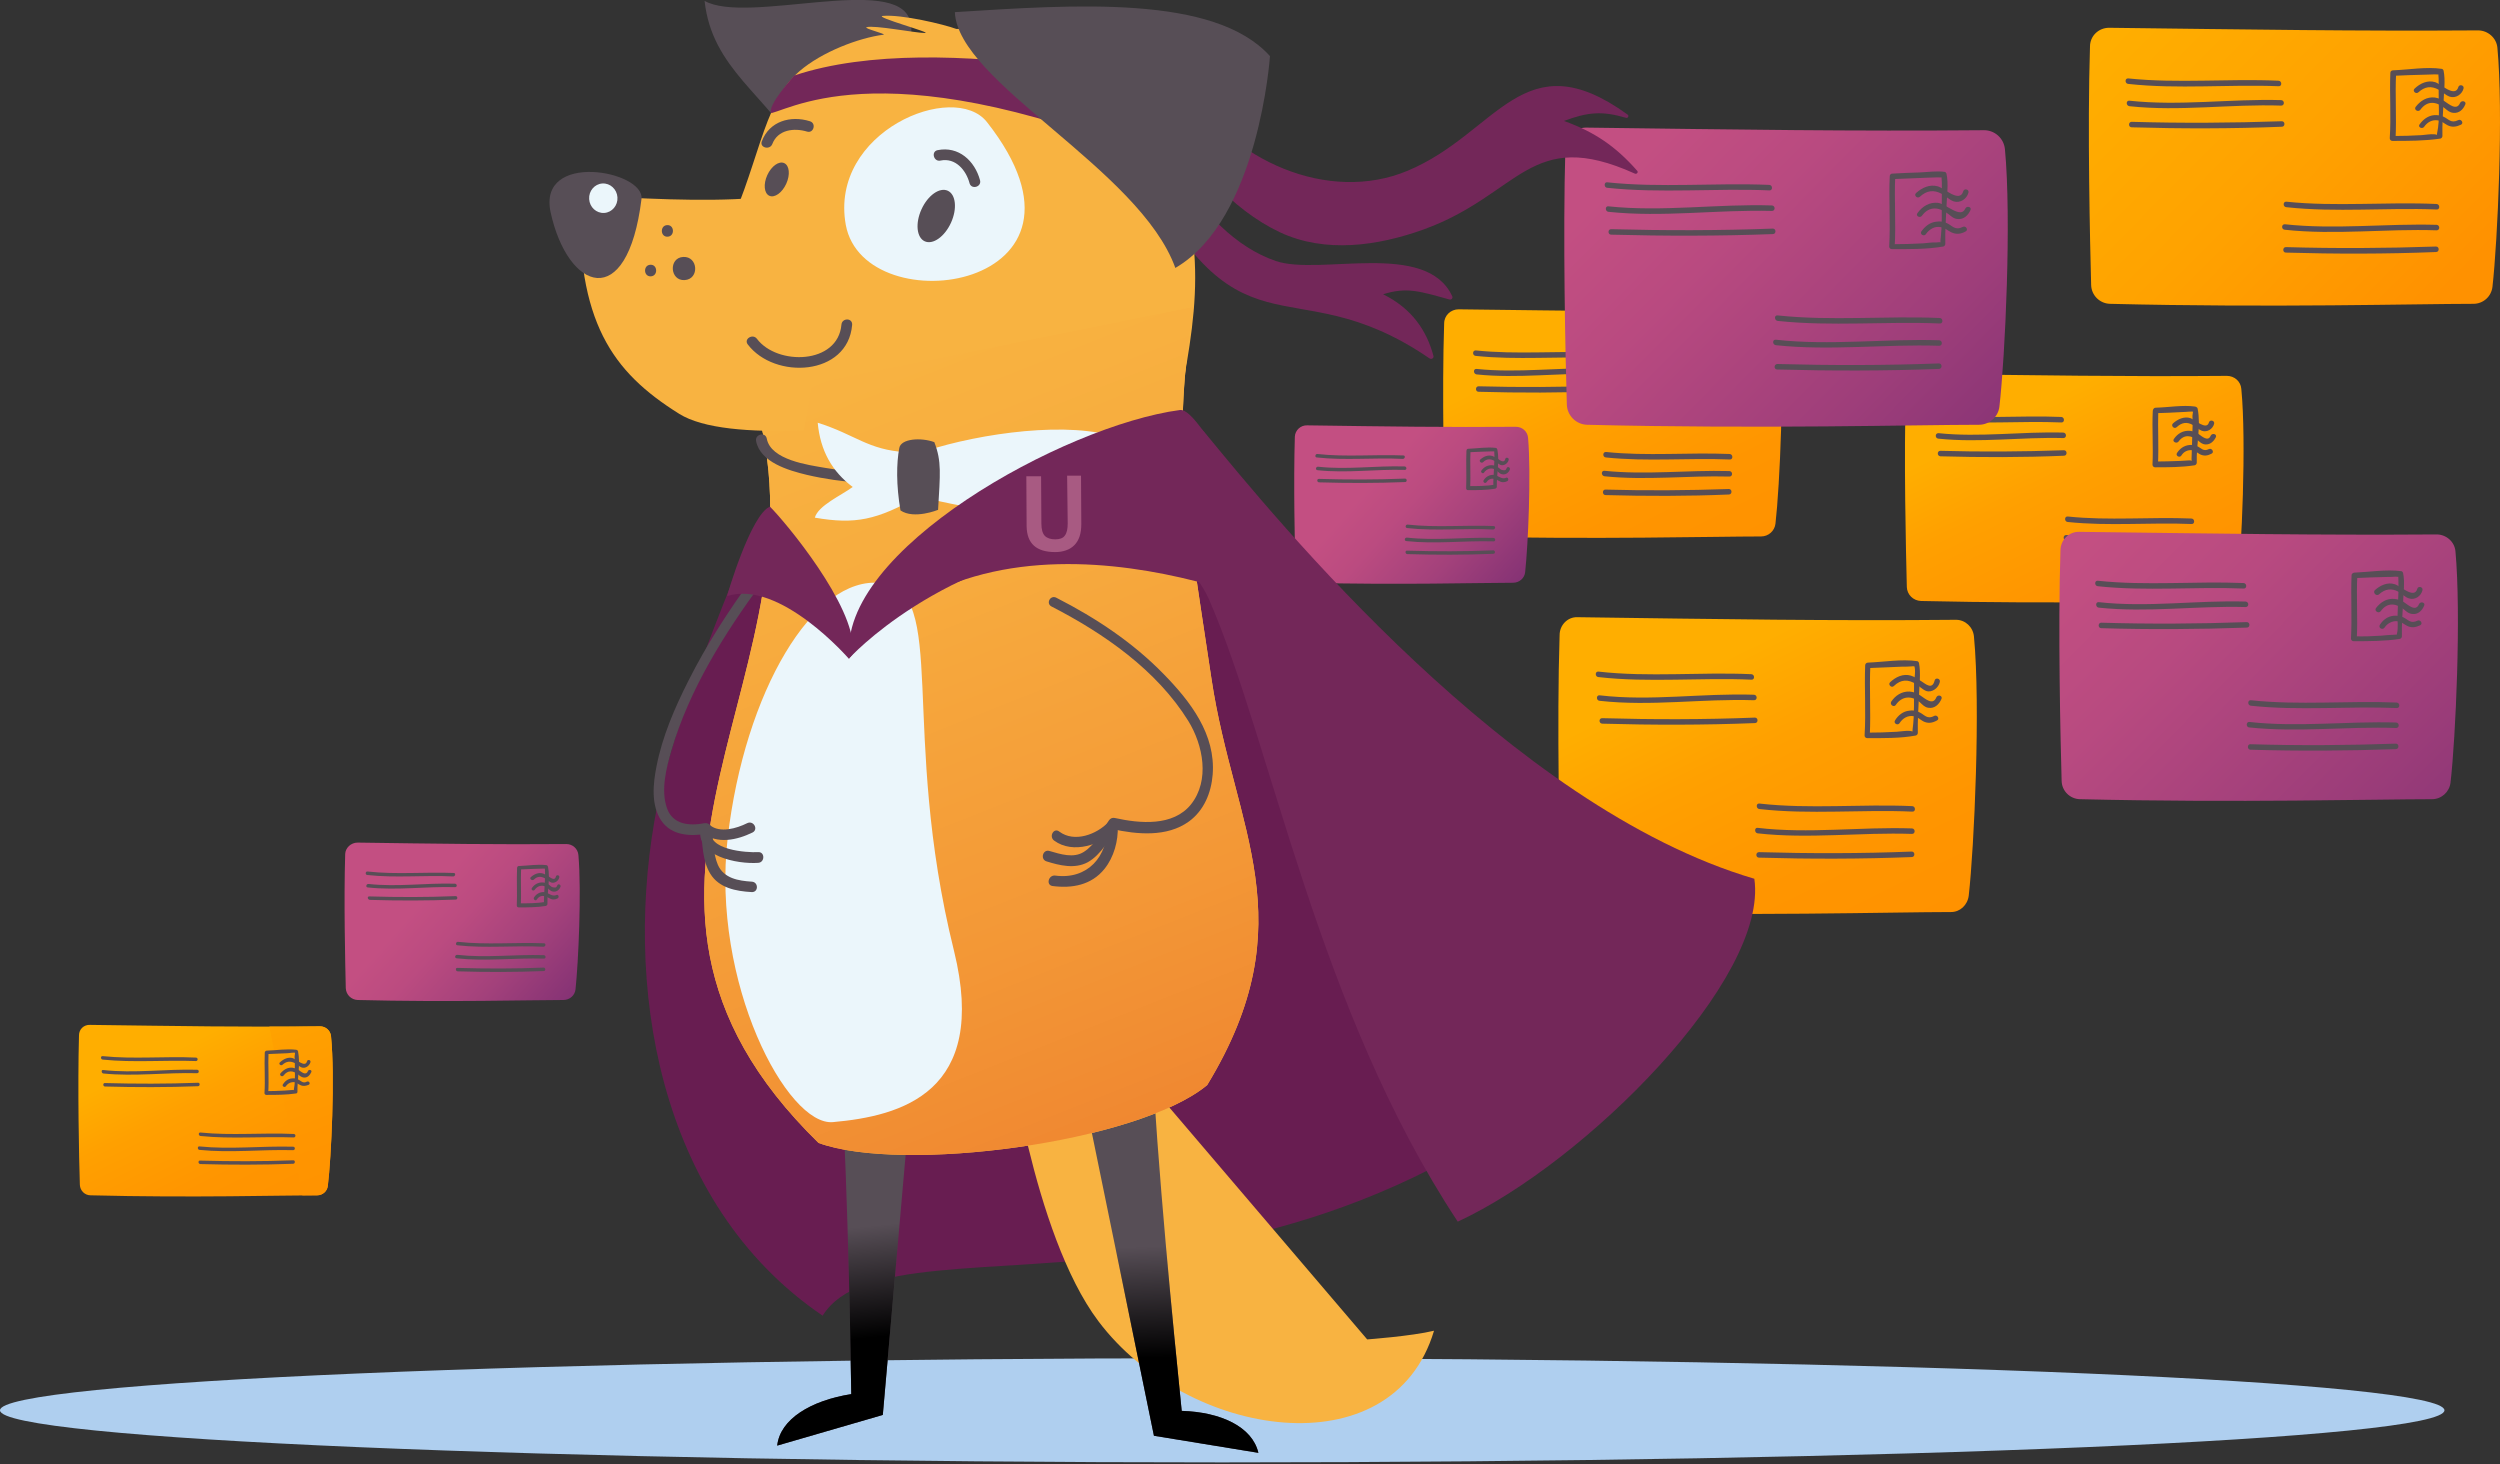 <?xml version="1.0" encoding="UTF-8"?> <svg xmlns="http://www.w3.org/2000/svg" width="864" height="506" viewBox="0 0 864 506" fill="none"><rect x="0" y="0" width="864" height="506" fill="#333333" stroke="none"/> <g clip-path="url(#clip0)"> <path d="M393.6 21.9C396.2 42.4 413 80.6 440.9 90.2C456.1 95.4 492.9 82.9 501.9 102.4C502.2 103 501.6 103.7 500.9 103.5C490.8 100.7 486.2 99.1 478 101.7C488.1 106.7 493.1 114.4 495.4 123C495.6 123.7 494.8 124.3 494.1 123.9C444.7 90.1 428 129.8 390.6 51.1" fill="#732759"></path> <path d="M422.4 505.4C655.685 505.4 844.8 497.341 844.8 487.4C844.8 477.459 655.685 469.4 422.4 469.4C189.115 469.4 0 477.459 0 487.4C0 497.341 189.115 505.4 422.4 505.4Z" fill="#AFCFEF"></path> <path d="M31.1 354.2C61.8 354.6 84.4 355 110.6 354.7C112.5 354.7 114.2 356.1 114.4 358.1C115.8 372 114.5 400.1 113.3 409.8C113.1 411.7 111.5 413.1 109.6 413.1C97.6 413.1 66.5 414 31.3 413.1C29.3 413.1 27.7 411.5 27.6 409.5C27.3 400.4 26.8 375.6 27.3 357.8C27.3 355.7 29 354.1 31.1 354.2Z" fill="url(#paint0_linear)"></path> <path d="M35.5 366.2C46.2 367.3 56.9 366.3 67.7 366.7C68.5 366.7 68.5 365.5 67.7 365.5C57 365 46.2 366.1 35.5 365C34.7 364.9 34.7 366.1 35.5 366.2Z" fill="#574E56"></path> <path d="M35.7 371C46.5 372.1 57.3 370.6 68.1 370.9C68.9 370.9 68.9 369.7 68.1 369.7C57.2 369.4 46.5 371 35.7 369.8C34.9 369.6 35 370.9 35.7 371Z" fill="#574E56"></path> <path d="M36.3 375.5C47 375.8 57.7 375.8 68.4 375.4C69.2 375.4 69.2 374.1 68.4 374.2C57.7 374.6 47 374.6 36.3 374.3C35.5 374.2 35.5 375.5 36.3 375.5Z" fill="#574E56"></path> <path d="M504.1 106.9C544.9 107.4 575 107.9 610 107.6C612.6 107.6 614.8 109.5 615 112.1C616.8 130.6 615.1 168 613.6 181C613.3 183.5 611.2 185.4 608.6 185.4C592.6 185.4 551.2 186.5 504.3 185.4C501.6 185.3 499.5 183.2 499.4 180.6C499.1 168.5 498.3 135.4 499.1 111.8C499.1 109 501.4 106.9 504.1 106.9Z" fill="url(#paint1_linear)"></path> <path d="M584.4 119.7C584.1 125.9 584.6 132.1 584.3 138.3C584.3 138.8 584.7 139.2 585.2 139.2C589.7 139.2 594.4 139.2 598.9 138.5C599.3 138.4 599.6 138 599.6 137.6C599.4 131.6 601.1 124.9 599.9 118.9C599.8 118.5 599.4 118.3 599 118.2C594.7 117.6 589.8 118.5 585.4 118.6C584.2 118.6 584.2 120.5 585.4 120.5C588.5 120.4 591.6 120.3 594.7 120.1C596 120.1 597.6 119.8 598.8 120C597.8 119.8 598.5 119.5 598.2 120.7C598 121.5 598.2 122.7 598.2 123.6C598.1 127.8 597.9 132 597.8 136.2C597.8 137.5 598.1 136.8 597.1 136.8C596 136.8 594.8 137 593.7 137C590.9 137.1 588.1 137.2 585.3 137.2C585.6 137.5 585.9 137.8 586.2 138.1C586.5 131.9 586.1 125.7 586.3 119.5C586.3 118.5 584.4 118.5 584.4 119.7Z" fill="#574E56"></path> <path d="M592.7 125.4C594.4 123.8 596.2 123.5 598.3 124.7C599.3 125.3 600.3 126.3 601.4 126.7C603.2 127.3 605.1 126.1 605.6 124.3C605.9 123.1 604.1 122.7 603.8 123.8C603 126.7 598.9 122.8 597.4 122.3C595.2 121.6 593 122.7 591.4 124.1C590.5 124.9 591.8 126.2 592.7 125.4Z" fill="#574E56"></path> <path d="M593.3 130.3C595.2 127.7 597.7 128.1 600 129.9C600.8 130.6 601.4 131.2 602.6 131.3C604.3 131.4 605.5 130.2 606.2 128.8C606.7 127.7 604.9 127.2 604.4 128.3C603.5 130.5 601.4 128.5 600.1 127.6C599.3 127.1 598.3 126.7 597.3 126.6C594.9 126.4 593 127.5 591.7 129.4C591 130.3 592.6 131.3 593.3 130.3Z" fill="#574E56"></path> <path d="M594.4 135.2C595.2 133.9 596.6 133.2 598.1 133.4C599.2 133.6 599.9 134.3 600.8 134.8C602.2 135.5 603.5 135.3 604.8 134.6C605.9 134.1 604.9 132.5 603.9 133C601.9 134 601.3 132.6 599.8 132C598.9 131.6 598 131.5 597.1 131.6C595.3 131.8 593.9 132.8 592.9 134.3C592.1 135.2 593.7 136.2 594.4 135.2Z" fill="#574E56"></path> <path d="M510 123C524.3 124.5 538.5 123.1 552.8 123.7C554 123.8 554 121.9 552.8 121.8C538.5 121.2 524.2 122.6 510 121.1C508.8 121.1 508.8 122.9 510 123Z" fill="#574E56"></path> <path d="M510.3 129.4C524.7 130.9 539 128.8 553.5 129.2C554.7 129.2 554.7 127.4 553.5 127.3C539 126.9 524.7 129 510.3 127.5C509.1 127.4 509.1 129.2 510.3 129.4Z" fill="#574E56"></path> <path d="M511 135.4C525.3 135.8 539.5 135.8 553.7 135.2C554.9 135.2 554.9 133.3 553.7 133.3C539.4 133.8 525.2 133.9 511 133.5C509.8 133.5 509.8 135.4 511 135.4Z" fill="#574E56"></path> <path d="M555 158.1C569.3 159.6 583.5 158.2 597.8 158.8C599 158.9 599 157 597.8 156.9C583.5 156.3 569.2 157.7 555 156.2C553.8 156.2 553.8 158 555 158.1Z" fill="#574E56"></path> <path d="M554.5 164.6C568.9 166.1 583.3 164.3 597.7 164.7C598.9 164.7 598.9 162.9 597.7 162.8C583.3 162.4 568.9 164.2 554.5 162.7C553.3 162.6 553.3 164.4 554.5 164.6Z" fill="#574E56"></path> <path d="M554.8 171.1C569.1 171.5 583.3 171.5 597.5 170.9C598.7 170.9 598.7 169 597.5 169C583.2 169.5 569 169.6 554.8 169.2C553.7 169.2 553.7 171 554.8 171.1Z" fill="#574E56"></path> <path d="M663.7 129.2C704.5 129.7 734.6 130.2 769.6 129.9C772.2 129.9 774.4 131.8 774.6 134.4C776.4 152.9 774.7 190.3 773.2 203.3C772.9 205.8 770.8 207.7 768.2 207.7C752.2 207.7 710.8 208.8 663.9 207.7C661.2 207.6 659.1 205.5 659 202.9C658.7 190.8 657.9 157.7 658.7 134.1C658.7 131.3 661 129.1 663.7 129.2Z" fill="url(#paint2_linear)"></path> <path d="M744 142C743.7 148.2 744.2 154.4 743.9 160.6C743.9 161.1 744.3 161.5 744.8 161.5C749.3 161.5 754 161.5 758.5 160.8C758.9 160.7 759.2 160.3 759.2 159.9C759 153.9 760.7 147.2 759.5 141.2C759.4 140.8 759 140.6 758.6 140.5C754.3 139.9 749.4 140.8 745 140.9C743.8 140.9 743.8 142.8 745 142.8C748.1 142.7 751.2 142.6 754.3 142.4C755.6 142.4 757.2 142.1 758.4 142.3C757.4 142.1 758.1 141.8 757.8 143C757.6 143.8 757.8 145 757.8 145.9C757.7 150.1 757.5 154.3 757.4 158.5C757.4 159.8 757.7 159.1 756.7 159.1C755.6 159.1 754.4 159.3 753.3 159.3C750.5 159.4 747.7 159.5 744.9 159.5C745.2 159.8 745.5 160.1 745.8 160.4C746.1 154.2 745.7 148 745.9 141.8C745.9 140.8 744 140.8 744 142Z" fill="#574E56"></path> <path d="M752.3 147.6C754 146 755.8 145.7 757.9 146.9C758.9 147.5 759.9 148.5 761 148.9C762.8 149.5 764.7 148.3 765.2 146.5C765.5 145.3 763.7 144.9 763.4 146C762.6 148.9 758.5 145 757 144.5C754.8 143.8 752.6 144.9 751 146.3C750.1 147.1 751.4 148.5 752.3 147.6Z" fill="#574E56"></path> <path d="M752.9 152.6C754.8 150 757.3 150.4 759.6 152.2C760.4 152.9 761 153.5 762.2 153.6C763.9 153.7 765.1 152.5 765.8 151.1C766.3 150 764.5 149.5 764 150.6C763.1 152.8 761 150.8 759.7 149.9C758.9 149.4 757.9 149 756.9 148.9C754.5 148.7 752.6 149.8 751.3 151.7C750.6 152.6 752.2 153.5 752.9 152.6Z" fill="#574E56"></path> <path d="M753.9 157.4C754.7 156.1 756.1 155.4 757.6 155.6C758.7 155.8 759.4 156.5 760.3 157C761.7 157.7 763 157.5 764.3 156.8C765.4 156.3 764.4 154.7 763.4 155.2C761.4 156.2 760.8 154.8 759.3 154.2C758.4 153.8 757.5 153.7 756.6 153.8C754.8 154 753.4 155 752.4 156.5C751.7 157.5 753.3 158.4 753.9 157.4Z" fill="#574E56"></path> <path d="M669.6 145.3C683.9 146.8 698.1 145.4 712.4 146C713.6 146.1 713.6 144.2 712.4 144.1C698.1 143.5 683.8 144.9 669.6 143.4C668.4 143.3 668.4 145.2 669.6 145.3Z" fill="#574E56"></path> <path d="M669.9 151.6C684.3 153.1 698.6 151 713.1 151.4C714.3 151.4 714.3 149.6 713.1 149.5C698.6 149.1 684.3 151.2 669.9 149.7C668.7 149.7 668.7 151.5 669.9 151.6Z" fill="#574E56"></path> <path d="M670.6 157.7C684.9 158.1 699.1 158.1 713.3 157.5C714.5 157.5 714.5 155.6 713.3 155.6C699 156.1 684.8 156.2 670.6 155.8C669.4 155.8 669.4 157.6 670.6 157.7Z" fill="#574E56"></path> <path d="M714.6 180.4C728.9 181.9 743.1 180.5 757.4 181.1C758.6 181.2 758.6 179.3 757.4 179.2C743.1 178.6 728.8 180 714.6 178.5C713.4 178.4 713.4 180.3 714.6 180.4Z" fill="#574E56"></path> <path d="M714.1 186.8C728.5 188.3 742.9 186.5 757.3 186.9C758.5 186.9 758.5 185.1 757.3 185C742.9 184.6 728.5 186.4 714.1 184.9C712.9 184.9 712.9 186.7 714.1 186.8Z" fill="#574E56"></path> <path d="M714.4 193.3C728.7 193.7 742.9 193.7 757.1 193.1C758.3 193.1 758.3 191.2 757.1 191.2C742.8 191.7 728.6 191.8 714.4 191.4C713.2 191.4 713.2 193.3 714.4 193.3Z" fill="#574E56"></path> <path d="M451.8 147C479.5 147.4 500.2 147.7 523.9 147.5C526.1 147.5 527.9 149.1 528.1 151.3C529.2 164 528.1 188.4 527.1 197.7C526.9 199.8 525.1 201.4 522.9 201.4C511.4 201.4 483.5 202.2 451.8 201.4C449.6 201.3 447.8 199.6 447.7 197.3C447.5 188.5 447 166.9 447.5 150.9C447.6 148.7 449.5 146.9 451.8 147Z" fill="url(#paint3_linear)"></path> <path d="M506.8 155.8C506.6 160.1 506.9 164.4 506.7 168.7C506.7 169.1 506.9 169.4 507.4 169.4C510.5 169.4 513.7 169.4 516.7 168.9C517 168.8 517.3 168.6 517.3 168.2C517.2 164.1 518.3 159.5 517.5 155.4C517.4 155.1 517.3 154.9 517 154.8C513.9 154.4 510.5 155 507.4 155.1C506.6 155.1 506.7 156.4 507.5 156.3C509.1 156.2 510.6 156.2 512.2 156.1C513.3 156.1 514.4 156 515.4 156C515.8 156 516.2 156 516.6 156C517.1 156 516.3 155.2 516.4 155.8C516.7 159.9 516 164.1 516.1 168.2C516.3 168 516.5 167.7 516.7 167.5C513.7 168 510.4 168 507.4 168C507.6 168.2 507.9 168.5 508.1 168.7C508.3 164.4 508 160.1 508.2 155.8C508.1 155.2 506.9 155 506.8 155.8Z" fill="#574E56"></path> <path d="M512.6 159.7C513.8 158.5 515.1 158.5 516.5 159.3C517.2 159.7 517.9 160.4 518.6 160.7C519.8 161.1 521.2 160.1 521.4 158.9C521.6 158.1 520.3 157.9 520.2 158.7C519.9 160 518.7 159.3 518 158.8C517.3 158.3 516.6 157.9 515.8 157.6C514.2 157.1 512.7 157.8 511.5 158.9C511.1 159.5 512 160.3 512.6 159.7Z" fill="#574E56"></path> <path d="M512.9 163.3C513.8 162 515.4 161.5 516.8 162.3C517.6 162.8 518.1 163.7 519.1 163.9C520.3 164.2 521.4 163.4 521.8 162.3C522.1 161.6 521 161 520.7 161.8C520.4 162.5 520.2 162.6 519.5 162.5C518.7 162.4 518.6 162.2 518 161.7C517.4 161.2 516.7 160.9 516 160.8C514.4 160.6 512.9 161.3 512 162.6C511.5 163.1 512.5 164 512.9 163.3Z" fill="#574E56"></path> <path d="M513.7 166.7C514.8 165 516.4 165.2 518 166.2C519 166.8 519.9 166.8 520.9 166.3C521.6 165.9 521.2 164.8 520.5 165.1C518.9 165.9 517.7 164.1 516 164.1C514.7 164.1 513.5 164.8 512.8 165.9C512.3 166.5 513.2 167.3 513.7 166.7Z" fill="#574E56"></path> <path d="M455.1 158.1C465 159.2 474.9 158.1 484.8 158.6C485.6 158.6 485.8 157.4 485 157.4C475.1 157 465.2 158 455.3 156.9C454.5 156.8 454.3 158.1 455.1 158.1Z" fill="#574E56"></path> <path d="M455.3 162.5C465.4 163.6 475.4 162.1 485.5 162.4C486.3 162.4 486.2 161.2 485.4 161.2C475.4 160.9 465.5 162.4 455.6 161.3C454.7 161.2 454.5 162.4 455.3 162.5Z" fill="#574E56"></path> <path d="M455.9 166.7C465.8 167 475.7 167 485.6 166.6C486.4 166.6 486.3 165.3 485.5 165.4C475.6 165.8 465.7 165.8 455.8 165.5C455 165.5 455.1 166.7 455.9 166.7Z" fill="#574E56"></path> <path d="M486.3 182.5C496.2 183.6 506.1 182.5 516 183C516.8 183 517 181.8 516.2 181.8C506.3 181.4 496.4 182.4 486.5 181.3C485.7 181.2 485.5 182.4 486.3 182.5Z" fill="#574E56"></path> <path d="M486 187C496.1 188.1 506.1 186.8 516.2 187.1C517 187.1 516.9 185.9 516.1 185.9C506.1 185.6 496.2 186.9 486.3 185.8C485.4 185.7 485.2 186.9 486 187Z" fill="#574E56"></path> <path d="M486.4 191.5C496.3 191.8 506.2 191.8 516.1 191.4C516.9 191.4 516.8 190.1 516 190.2C506.1 190.6 496.2 190.6 486.3 190.3C485.5 190.2 485.6 191.5 486.4 191.5Z" fill="#574E56"></path> <path d="M123.6 291.2C151.3 291.6 172 291.9 195.7 291.7C197.9 291.7 199.7 293.3 199.9 295.5C201 308.2 199.9 332.6 198.9 341.9C198.7 344 196.9 345.6 194.7 345.6C183.2 345.6 155.3 346.4 123.6 345.6C121.4 345.5 119.6 343.8 119.5 341.5C119.3 332.7 118.8 311.1 119.3 295.1C119.4 293 121.3 291.2 123.6 291.2Z" fill="url(#paint4_linear)"></path> <path d="M178.7 300C178.5 304.3 178.8 308.6 178.6 312.9C178.6 313.3 178.8 313.6 179.3 313.6C182.4 313.6 185.6 313.6 188.6 313.1C188.9 313 189.2 312.8 189.2 312.4C189.1 308.3 190.2 303.7 189.4 299.6C189.3 299.3 189.2 299.1 188.9 299C185.8 298.6 182.4 299.2 179.3 299.3C178.5 299.3 178.6 300.6 179.4 300.5C181 300.4 182.5 300.4 184.1 300.3C185.2 300.3 186.3 300.2 187.3 300.2C187.7 300.2 188.1 300.2 188.5 300.2C189 300.2 188.2 299.4 188.3 300C188.6 304.1 187.9 308.3 188 312.4C188.2 312.2 188.4 311.9 188.6 311.7C185.6 312.2 182.3 312.2 179.3 312.2C179.5 312.4 179.8 312.7 180 312.9C180.2 308.6 179.9 304.3 180.1 300C179.9 299.4 178.7 299.2 178.7 300Z" fill="#574E56"></path> <path d="M184.5 304C185.7 302.8 187 302.8 188.4 303.6C189.1 304 189.8 304.7 190.5 305C191.7 305.4 193.1 304.4 193.3 303.2C193.5 302.4 192.2 302.2 192.1 303C191.8 304.3 190.6 303.6 189.9 303.1C189.2 302.6 188.5 302.2 187.7 301.9C186.1 301.4 184.6 302.1 183.4 303.2C182.9 303.7 183.9 304.5 184.5 304Z" fill="#574E56"></path> <path d="M184.8 307.5C185.7 306.2 187.3 305.7 188.7 306.5C189.5 307 190 307.9 191 308.1C192.2 308.4 193.3 307.6 193.7 306.5C194 305.8 192.9 305.2 192.6 306C192.3 306.7 192.1 306.8 191.4 306.7C190.6 306.6 190.5 306.4 189.9 305.9C189.3 305.4 188.6 305.1 187.9 305C186.3 304.8 184.8 305.5 183.9 306.8C183.3 307.4 184.3 308.2 184.8 307.5Z" fill="#574E56"></path> <path d="M185.5 310.9C186.6 309.2 188.2 309.4 189.8 310.4C190.8 311 191.7 311 192.7 310.5C193.4 310.1 193 309 192.3 309.3C190.7 310.1 189.5 308.3 187.8 308.3C186.5 308.3 185.3 309 184.6 310.1C184.1 310.7 185.1 311.6 185.5 310.9Z" fill="#574E56"></path> <path d="M126.9 302.4C136.8 303.5 146.7 302.4 156.6 302.9C157.4 302.9 157.6 301.7 156.8 301.7C146.9 301.3 137 302.3 127.1 301.2C126.3 301 126.1 302.3 126.9 302.4Z" fill="#574E56"></path> <path d="M127.1 306.7C137.2 307.8 147.2 306.3 157.3 306.6C158.1 306.6 158 305.4 157.2 305.4C147.2 305.1 137.3 306.6 127.4 305.5C126.5 305.4 126.3 306.7 127.1 306.7Z" fill="#574E56"></path> <path d="M127.8 311C137.7 311.3 147.6 311.3 157.5 310.9C158.3 310.9 158.2 309.6 157.4 309.7C147.5 310.1 137.6 310.1 127.7 309.8C126.8 309.7 127 310.9 127.8 311Z" fill="#574E56"></path> <path d="M158.1 326.7C168 327.8 177.9 326.7 187.8 327.2C188.6 327.2 188.8 326 188 326C178.1 325.6 168.2 326.6 158.3 325.5C157.5 325.4 157.3 326.7 158.1 326.7Z" fill="#574E56"></path> <path d="M157.8 331.2C167.9 332.3 177.9 331 188 331.3C188.8 331.3 188.7 330.1 187.9 330.1C177.9 329.8 168 331.1 158.1 330C157.2 329.9 157 331.1 157.8 331.2Z" fill="#574E56"></path> <path d="M158.2 335.7C168.1 336 178 336 187.9 335.6C188.7 335.6 188.6 334.3 187.8 334.4C177.9 334.8 168 334.8 158.1 334.5C157.3 334.4 157.4 335.7 158.2 335.7Z" fill="#574E56"></path> <path d="M545.1 213.3C595.6 214 632.8 214.6 676 214.2C679.2 214.2 681.9 216.7 682.2 220C684.5 244 682.3 292.7 680.4 309.5C680 312.8 677.4 315.2 674.3 315.2C654.5 315.2 603.3 316.7 545.4 315.2C542.1 315.1 539.5 312.3 539.4 308.9C539 293.1 538 250.2 539 219.5C539 216 541.8 213.2 545.1 213.3Z" fill="url(#paint5_linear)"></path> <path d="M644.6 230C644.3 238.1 644.9 246.1 644.4 254.2C644.4 254.7 644.8 255.1 645.3 255.1C650.8 255.1 656.7 255.2 662.1 254.2C662.5 254.1 662.8 253.7 662.8 253.3C662.7 249.1 663 244.8 663.2 240.5C663.3 236.9 663.9 232.7 663.2 229.1C663.1 228.8 662.8 228.5 662.6 228.5C657.2 227.7 651 228.8 645.5 229C644.3 229.1 644.3 230.9 645.5 230.9C649.5 230.7 653.4 230.6 657.4 230.4C658.5 230.4 659.6 230.4 660.6 230.3C662 230.1 661.8 230.7 661.5 229.9C662.2 231.5 661.6 234.4 661.5 236.1C661.4 241.3 661.7 246.9 661 252C660.8 253.3 661.4 252.7 660 252.6C658.5 252.5 657 252.8 655.5 252.9C652.1 253.1 648.7 253.2 645.3 253.2C645.6 253.5 645.9 253.8 646.2 254.1C646.6 246 646 238 646.4 229.9C646.5 228.8 644.7 228.8 644.6 230Z" fill="#574E56"></path> <path d="M654.5 237.1C657 234.7 659.5 234.7 662.3 236.5C663.4 237.2 664.4 238.3 665.7 238.8C667.7 239.5 670 237.7 670.4 235.7C670.7 234.5 668.9 234 668.6 235.2C667.8 238.5 665.5 236.4 664.1 235.5C662.9 234.7 661.7 233.9 660.4 233.5C657.7 232.7 655.1 234 653.2 235.8C652.4 236.6 653.7 237.9 654.5 237.1Z" fill="#574E56"></path> <path d="M655.2 243.6C657.3 240.5 660.7 240.3 663.5 242.7C664.4 243.5 665.1 244.4 666.4 244.6C668.6 245 670.2 243.4 671 241.5C671.4 240.4 669.7 239.9 669.2 241C668 244 665.3 241.4 663.6 240.3C662.5 239.5 661.2 239.1 659.9 239C657.2 238.9 655 240.4 653.6 242.5C653 243.6 654.6 244.6 655.2 243.6Z" fill="#574E56"></path> <path d="M656.5 249.9C657.6 248.2 659.3 247.2 661.3 247.5C662.8 247.7 663.5 248.7 664.7 249.3C666.3 250.1 667.8 249.9 669.4 249C670.5 248.5 669.5 246.9 668.5 247.4C665.9 248.8 665.1 246.9 663.2 246.1C662.2 245.6 661 245.4 659.9 245.6C657.7 245.8 656 247.2 654.9 249C654.3 250 655.9 250.9 656.5 249.9Z" fill="#574E56"></path> <path d="M552.4 234C570 236 587.7 234.1 605.3 234.9C606.5 235 606.5 233.1 605.3 233C587.6 232.2 570 234.1 552.4 232.1C551.2 232 551.2 233.9 552.4 234Z" fill="#574E56"></path> <path d="M552.8 242.2C570.7 244.2 588.3 241.4 606.2 242C607.4 242 607.4 240.2 606.2 240.1C588.3 239.5 570.6 242.4 552.8 240.3C551.6 240.2 551.6 242.1 552.8 242.2Z" fill="#574E56"></path> <path d="M553.7 250.1C571.3 250.6 588.9 250.6 606.5 249.9C607.7 249.9 607.7 248 606.5 248C588.9 248.7 571.3 248.7 553.7 248.2C552.5 248.2 552.5 250 553.7 250.1Z" fill="#574E56"></path> <path d="M608 279.6C625.6 281.6 643.3 279.7 660.9 280.5C662.1 280.6 662.1 278.7 660.9 278.6C643.2 277.8 625.6 279.7 608 277.7C606.8 277.6 606.9 279.5 608 279.6Z" fill="#574E56"></path> <path d="M607.4 288C625.2 290 642.9 287.6 660.8 288.2C662 288.2 662 286.4 660.8 286.3C642.9 285.7 625.2 288.2 607.4 286.1C606.3 286 606.3 287.8 607.4 288Z" fill="#574E56"></path> <path d="M607.9 296.4C625.5 296.9 643.1 296.9 660.7 296.2C661.9 296.2 661.9 294.3 660.7 294.3C643.1 295 625.5 295 607.9 294.5C606.7 294.5 606.7 296.4 607.9 296.4Z" fill="#574E56"></path> <path d="M548.3 44.1C601.2 44.8 640.4 45.4 685.7 45C689.4 45 692.5 47.8 692.9 51.5C695.2 75.6 693 123.1 691 140.5C690.6 144.1 687.5 146.8 683.9 146.8C662.6 146.8 609.1 148.3 548.5 146.8C544.7 146.7 541.6 143.6 541.5 139.8C541 123.5 540.1 81.5 541 51C541.2 47.1 544.4 44 548.3 44.1Z" fill="url(#paint6_linear)"></path> <path d="M653.1 60.8C652.7 68.9 653.4 77.1 652.9 85.2C652.9 85.7 653.3 86.1 653.8 86.1C659.7 86.1 665.8 86.2 671.6 85.2C672 85.1 672.3 84.7 672.3 84.3C672.2 80 672.5 75.7 672.7 71.5C672.8 67.8 673.5 63.6 672.7 60C672.6 59.7 672.3 59.4 672.1 59.4C669.3 59 666.1 59.5 663.3 59.6C660.2 59.7 657.2 59.8 654.1 60C652.9 60 652.9 61.9 654.1 61.9C658.2 61.7 662.3 61.6 666.4 61.4C667.5 61.4 668.6 61.3 669.7 61.3C670.3 61.3 671.8 61.5 671.3 61.1C670.8 60.6 671.1 62.5 671.1 63C671.1 64.3 671.1 65.6 671.1 66.9C671 72.2 671.3 78 670.6 83.2C670.6 83.4 670.7 84.1 670.6 84.2C671.3 83.4 669.3 83.8 669.2 83.8C667.7 83.7 666.1 84 664.6 84.1C661 84.3 657.5 84.4 653.9 84.4C654.2 84.7 654.5 85 654.8 85.3C655.3 77.2 654.6 69 655 60.9C655 59.7 653.2 59.7 653.1 60.8Z" fill="#574E56"></path> <path d="M663.5 68C665.9 65.8 668.3 65.5 671.1 67C672.4 67.7 673.7 69.1 675.2 69.6C677.4 70.3 679.7 68.8 680.3 66.6C680.6 65.4 678.8 65 678.5 66.1C677.3 70.3 671.9 65 669.7 64.4C666.9 63.6 664.2 64.9 662.2 66.7C661.3 67.5 662.6 68.8 663.5 68Z" fill="#574E56"></path> <path d="M664.2 74.6C666.8 71 670.3 71.6 673.4 74C674.4 74.8 675.2 75.6 676.6 75.7C678.7 75.9 680.2 74.4 681 72.6C681.5 71.5 679.7 71 679.2 72.1C677.7 75.7 672.6 70.5 669.8 70.1C666.8 69.8 664.4 71.3 662.7 73.6C661.9 74.6 663.5 75.5 664.2 74.6Z" fill="#574E56"></path> <path d="M665.6 80.9C666.8 79.2 668.6 78.1 670.7 78.5C672.2 78.7 673.1 79.7 674.4 80.3C676.1 81.1 677.7 80.9 679.3 80C680.4 79.5 679.4 77.9 678.4 78.4C675.6 79.8 674.8 78 672.8 77.1C671.7 76.6 670.5 76.4 669.3 76.6C667 76.8 665.3 78.2 664 80C663.4 81 665 81.9 665.6 80.9Z" fill="#574E56"></path> <path d="M555.4 64.9C574.1 66.9 592.8 65 611.5 65.8C612.7 65.9 612.7 64 611.5 63.9C592.8 63.1 574.1 65 555.4 63C554.3 62.9 554.3 64.8 555.4 64.9Z" fill="#574E56"></path> <path d="M555.8 73.2C574.7 75.2 593.4 72.4 612.4 72.9C613.6 72.9 613.6 71.1 612.4 71C593.5 70.4 574.7 73.3 555.8 71.3C554.7 71.2 554.7 73 555.8 73.2Z" fill="#574E56"></path> <path d="M556.8 81.1C575.5 81.6 594.1 81.6 612.7 80.9C613.9 80.9 613.9 79 612.7 79C594 79.7 575.4 79.7 556.8 79.2C555.6 79.2 555.6 81.1 556.8 81.1Z" fill="#574E56"></path> <path d="M614.3 110.9C633 112.9 651.7 111 670.4 111.8C671.6 111.9 671.6 110 670.4 109.9C651.7 109.1 633 111 614.3 109C613.1 108.9 613.2 110.7 614.3 110.9Z" fill="#574E56"></path> <path d="M613.7 119.3C632.6 121.3 651.3 118.9 670.2 119.5C671.4 119.5 671.4 117.7 670.2 117.6C651.3 117 632.5 119.5 613.7 117.4C612.5 117.3 612.5 119.1 613.7 119.3Z" fill="#574E56"></path> <path d="M614.2 127.7C632.9 128.2 651.5 128.2 670.1 127.5C671.3 127.5 671.3 125.6 670.1 125.6C651.4 126.3 632.8 126.3 614.2 125.8C613 125.9 613 127.7 614.2 127.7Z" fill="#574E56"></path> <path d="M728.9 9.6C778 10.2 814.4 10.8 856.4 10.5C859.8 10.5 862.8 13.1 863.1 16.5C865.2 38.9 863.2 83 861.4 99.1C861 102.5 858.2 105 854.8 105C835.1 105 785.4 106.4 729.2 105C725.7 104.9 722.8 102.1 722.7 98.5C722.3 83.4 721.4 44.4 722.3 16.1C722.3 12.4 725.3 9.6 728.9 9.6Z" fill="url(#paint7_linear)"></path> <path d="M826.1 25.2C825.8 32.7 826.4 40.3 825.9 47.8C825.9 48.3 826.3 48.7 826.8 48.7C832.3 48.7 838 48.7 843.4 47.9C843.8 47.8 844.1 47.4 844.1 47C844 43 844.3 39 844.5 35.1C844.6 31.7 845.2 27.8 844.5 24.4C844.4 24.1 844.1 23.8 843.9 23.8C838.6 23 832.5 24.1 827.1 24.3C825.9 24.3 825.9 26.2 827.1 26.2C830.9 26 834.7 25.9 838.5 25.8C839.5 25.8 840.5 25.7 841.5 25.7C842.1 25.7 843.4 25.9 843 25.5C842.5 24.9 842.8 26.8 842.8 27.2C842.8 28.4 842.8 29.6 842.8 30.8C842.7 35.5 843.3 41.2 842.3 45.8C842 47.1 842.8 46.5 841.2 46.4C839.8 46.3 838.4 46.6 837 46.7C833.7 46.9 830.3 47 827 47C827.3 47.3 827.6 47.6 827.9 47.9C828.3 40.4 827.7 32.8 828.1 25.3C828 24 826.1 24 826.1 25.2Z" fill="#574E56"></path> <path d="M835.8 31.9C838 29.9 840.2 29.6 842.8 31C844 31.7 845.2 32.9 846.6 33.4C848.7 34.1 850.9 32.6 851.4 30.6C851.7 29.4 849.9 29 849.6 30.1C848.5 33.9 843.5 29 841.6 28.4C839 27.6 836.4 28.8 834.5 30.6C833.6 31.4 834.9 32.7 835.8 31.9Z" fill="#574E56"></path> <path d="M836.5 37.9C838.9 34.6 842.1 35.1 844.9 37.4C845.9 38.2 846.6 38.9 847.9 39C849.9 39.2 851.3 37.8 852 36.1C852.5 35 850.7 34.5 850.2 35.6C849 38.4 846.4 36 844.7 34.9C843.7 34.3 842.6 33.9 841.5 33.7C838.7 33.4 836.5 34.8 834.8 37C834.2 38 835.8 38.9 836.5 37.9Z" fill="#574E56"></path> <path d="M837.8 43.8C838.9 42.2 840.6 41.3 842.5 41.6C843.9 41.8 844.7 42.7 845.9 43.3C847.5 44.1 849 43.8 850.5 43.1C851.6 42.6 850.6 41 849.6 41.5C847 42.8 846.3 41.1 844.4 40.3C843.4 39.9 842.3 39.7 841.2 39.8C839.1 40 837.4 41.3 836.2 43C835.5 43.9 837.1 44.8 837.8 43.8Z" fill="#574E56"></path> <path d="M735.5 29C752.8 30.9 770.2 29.1 787.5 29.8C788.7 29.9 788.7 28 787.5 27.9C770.1 27.1 752.8 28.9 735.5 27.1C734.3 27 734.3 28.9 735.5 29Z" fill="#574E56"></path> <path d="M735.9 36.7C753.4 38.6 770.8 35.9 788.4 36.5C789.6 36.5 789.6 34.7 788.4 34.6C770.8 34.1 753.5 36.7 735.9 34.8C734.7 34.7 734.7 36.5 735.9 36.7Z" fill="#574E56"></path> <path d="M736.7 44C754 44.5 771.3 44.5 788.6 43.8C789.8 43.8 789.8 41.9 788.6 41.9C771.3 42.5 754 42.6 736.7 42.1C735.5 42.1 735.5 44 736.7 44Z" fill="#574E56"></path> <path d="M790.1 71.6C807.4 73.5 824.8 71.7 842.1 72.4C843.3 72.5 843.3 70.6 842.1 70.5C824.7 69.7 807.4 71.5 790.1 69.7C788.9 69.7 789 71.5 790.1 71.6Z" fill="#574E56"></path> <path d="M789.6 79.4C807.1 81.3 824.5 79 842.1 79.6C843.3 79.6 843.3 77.8 842.1 77.7C824.6 77.2 807.1 79.4 789.6 77.5C788.4 77.5 788.4 79.3 789.6 79.4Z" fill="#574E56"></path> <path d="M790 87.3C807.3 87.8 824.6 87.8 841.9 87.1C843.1 87.1 843.1 85.2 841.9 85.2C824.6 85.8 807.3 85.9 790 85.4C788.8 85.4 788.8 87.3 790 87.3Z" fill="#574E56"></path> <path d="M585.8 330.7C498.6 298.6 408.5 149.7 408.5 149.7L261.2 181.6C261.2 181.6 234.1 243.7 227.2 278.2C215 339.2 226.9 415.7 284.3 454.7C309.5 414.4 458.5 478.8 585.8 330.7Z" fill="#681D51"></path> <path d="M348.2 358.9C348.2 358.9 356.8 426.3 379.6 456.6C410.2 497.3 481.2 508.2 495.6 459.9C487.7 461.8 472.5 462.9 472.5 462.9L367.5 339.8" fill="#F8B341"></path> <path d="M397.9 361.3C399.9 402.2 405.6 460.2 408.4 487.6C421.9 488 432.8 493.1 434.9 502.1L398.8 496.2L370.6 358.6" fill="#574E56"></path> <path d="M397.9 361.3C399.9 402.2 405.6 460.2 408.4 487.6C421.9 488 432.8 493.1 434.9 502.1L398.8 496.2L370.6 358.6" fill="url(#paint8_linear)"></path> <path d="M289.7 355C292.6 395.9 293.8 454.2 294.2 481.8C280.3 484 269.6 490.4 268.6 499.6L305.1 489L317.4 348.8" fill="#574E56"></path> <path d="M289.7 355C292.6 395.9 293.8 454.2 294.2 481.8C280.3 484 269.6 490.4 268.6 499.6L305.1 489L317.4 348.8" fill="url(#paint9_linear)"></path> <path d="M314.5 7.1C309.9 -9.1 258.1 8.6 243.5 0.3C246.1 24 265.1 32.7 277.2 53.9C277.2 54 319.9 25.8 314.5 7.1Z" fill="#574E56"></path> <path d="M249.5 83.6C262.4 58.4 263 36.1 276.3 24.6C284.1 17.9 296.8 13.1 305.3 12C306.7 11.8 298.2 9.8 299.5 9.4C302.1 8.6 316.4 11.4 319.6 11.4C322.8 11.5 301.8 5.8 305.1 5.5C311.5 4.9 326.2 8.4 330.5 10C348.7 9.7 375.9 20.7 389.5 29.9C409.8 43.7 413 87.2 411.7 78.3C416.8 111.1 406.3 135.8 400.2 184.2C394.8 227.4 377.2 275 381.7 308.5L288.5 178L249.5 83.6Z" fill="#F8B341"></path> <path d="M260.3 136.8C290.1 230.8 192.3 306.5 282.9 395C311.8 405.6 393.2 394.9 417.2 375C451.7 318.2 426.5 286.6 418.7 234.7C409 170.1 405.3 153.6 412.4 106.1" fill="#F8B341"></path> <path d="M260.3 136.8C290.1 230.8 192.3 306.5 282.9 395C311.8 405.6 393.2 394.9 417.2 375C451.7 318.2 426.5 286.6 418.7 234.7C409 170.1 405.3 153.6 412.4 106.1" fill="url(#paint10_linear)"></path> <path d="M295.1 53.2C288.6 72.6 241 69.7 200.4 67.4C199.2 111.2 211.5 128.5 234.7 143C243 148.2 259 149.4 277.8 148.8" fill="#F8B341"></path> <path d="M221.7 68.8C216.8 108.4 196.2 100.4 190.3 73.4C185.7 52.1 222.9 59 221.7 68.8Z" fill="#574E56"></path> <path d="M341.1 42.2C386.6 100.1 298.7 112.6 292.3 77.7C286.5 45.5 329.7 27.7 341.1 42.2Z" fill="#EBF6FB"></path> <path d="M261.3 152.4C262.7 159.8 272.6 162.6 278.8 164.1C291.1 167 304 167.5 316.6 167.4C331.5 167.4 346.3 166.3 361.1 164.4C373.2 162.8 385.6 160.8 397.1 156.7C402.3 154.8 413.4 150.6 410 143.1C409 140.9 405.8 142.8 406.8 145C408.5 148.8 398.2 152.5 395.4 153.4C384.8 157.1 373.6 159 362.5 160.6C337.3 164.1 310.3 166 285.2 161.7C279.4 160.7 266.4 159 265 151.6C264.5 149.1 260.9 150.1 261.3 152.4Z" fill="#574E56"></path> <path d="M317.6 171.5C303 179.8 295.5 181.3 281.6 178.9C282.8 174.7 290.6 171.3 294.7 168.3C287.6 163 283.5 155.8 282.6 146.1C295.7 150.2 299.8 155.5 313.3 156.3L316.6 157C333.7 150.7 365.1 145.5 383.4 150.4C377.7 152.9 371.2 159.1 370.6 159.8C369.5 161 372.8 159.3 386.9 167.8C372.7 169.1 367.3 170.8 365.9 172.3C371.9 175.9 372.7 176.7 380.2 179.3C364.2 180.3 334.4 176 318.4 171.7" fill="#EBF6FB"></path> <path d="M328.664 76.975C330.861 72.15 330.359 67.199 327.544 65.918C324.729 64.636 320.666 67.51 318.47 72.335C316.273 77.161 316.774 82.112 319.59 83.393C322.405 84.675 326.467 81.801 328.664 76.975Z" fill="#574E56"></path> <path d="M271.727 63.508C273.146 60.391 272.829 57.197 271.019 56.373C269.209 55.549 266.592 57.408 265.174 60.525C263.755 63.641 264.072 66.836 265.882 67.659C267.691 68.483 270.308 66.624 271.727 63.508Z" fill="#574E56"></path> <path d="M324.2 176.2C324.9 163.9 325.5 159.5 322.9 152.8C318.2 151.1 311.4 151.6 310.8 154.8C309.8 160.1 309.7 167.6 311.2 176.4C315.9 179.6 324.2 176.2 324.2 176.2Z" fill="#574E56"></path> <path d="M338.7 62.3C336.9 55.6 331.3 50.4 324 51.9C321.7 52.4 322.7 56 325 55.5C330.2 54.4 333.9 58.8 335.1 63.4C335.8 65.6 339.3 64.6 338.7 62.3Z" fill="#574E56"></path> <path d="M279.9 41.9C273.2 39.8 265.9 41.9 263.3 48.8C262.4 51 266 52 266.9 49.8C268.8 44.8 274.4 44.1 279 45.5C281.2 46.1 282.2 42.6 279.9 41.9Z" fill="#574E56"></path> <path d="M387.8 45.1C385.4 46.1 386.9 49.8 389.3 48.8C391.7 47.9 390.1 44.1 387.8 45.1Z" fill="#F8B341"></path> <path d="M397.7 50.7C395.3 51.7 396.8 55.4 399.2 54.4C401.6 53.4 400.1 49.7 397.7 50.7Z" fill="#F8B341"></path> <path d="M230.5 77.8C233.1 77.6 233.3 81.6 230.8 81.8C228.2 82 228 78 230.5 77.8Z" fill="#574E56"></path> <path d="M236.1 88.8C241.3 88.5 241.8 96.5 236.6 96.8C231.5 97.1 231 89.1 236.1 88.8Z" fill="#574E56"></path> <path d="M224.7 91.5C227.3 91.3 227.5 95.3 225 95.5C222.4 95.7 222.2 91.7 224.7 91.5Z" fill="#574E56"></path> <path d="M208.824 73.593C211.524 73.421 213.569 71.004 213.391 68.193C213.212 65.382 210.878 63.242 208.178 63.413C205.477 63.585 203.432 66.002 203.61 68.813C203.789 71.624 206.123 73.764 208.824 73.593Z" fill="#EBF6FB"></path> <path d="M251.5 289.5C245.7 339.7 272.1 389.3 287.9 387.8C311.3 385.7 341.8 377.7 329.7 328.6C310.8 252.4 327.9 204.2 304.5 201.5C281.1 198.8 257.3 239.3 251.5 289.5Z" fill="#EBF6FB"></path> <path d="M290.8 112.2C289.6 126 268.6 126.4 261.6 117.1C260.2 115.2 257 117.1 258.4 119C267.7 131.3 293 130 294.5 112.3C294.7 109.8 291 109.8 290.8 112.2Z" fill="#574E56"></path> <path d="M260.1 199.7C251.8 211 244.2 222.8 237.9 235.3C233.2 244.6 228.9 254.5 226.9 264.8C225.7 270.8 224.9 278.3 228.6 283.7C232.2 288.9 238.8 289.1 244.5 288.1C243.7 287.3 243 286.6 242.2 285.8C239.9 296 255 298.7 262 298.2C264.4 298.1 264.4 294.3 262 294.5C258.1 294.7 244.2 293.8 245.8 286.8C246.1 285.4 244.9 284.3 243.5 284.5C238.2 285.5 232.5 285 230.5 279.3C228.3 273 230.3 265.3 232.1 259.2C238.2 238.3 250.4 218.9 263.2 201.5C264.7 199.7 261.5 197.8 260.1 199.7Z" fill="#574E56"></path> <path d="M259.8 304.7C255.2 304.4 250.2 303.6 248.1 298.9C246.5 295.1 246.5 290.6 246 286.5C244.9 286.9 243.9 287.4 242.8 287.8C247.8 291.9 254.8 290.3 260.1 287.7C262.2 286.6 260.4 283.4 258.2 284.5C254.6 286.3 248.8 288 245.4 285.2C244.3 284.3 242 284.7 242.2 286.5C242.8 291.6 242.7 297.5 245.5 302C248.5 306.9 254.4 308 259.7 308.3C262.2 308.5 262.2 304.8 259.8 304.7Z" fill="#574E56"></path> <path d="M363.4 209.6C381.5 218.9 399.8 231.6 410.7 249.2C415.8 257.5 418.2 269.7 411.6 278C405.4 285.7 393.9 284.6 385.3 282.7C384.5 282.5 383.7 282.8 383.2 283.6C380.8 287.2 378.4 292 374.6 294.4C371 296.7 366.5 295.2 362.7 294.1C360.4 293.4 359.4 297 361.7 297.7C366.2 299.1 371.4 300.4 375.9 298C380.6 295.4 383.5 289.8 386.4 285.6C385.7 285.9 385 286.2 384.3 286.5C392.9 288.4 403.3 289.4 410.9 283.9C416.1 280.1 418.6 274 419.1 267.7C420.2 253.8 411.4 242.4 402.2 233C391.6 222.1 378.8 213.6 365.3 206.7C363.1 205.3 361.3 208.5 363.4 209.6Z" fill="#574E56"></path> <path d="M364.3 290.5C370.8 295.3 380.7 292 385.8 286.6C384.7 286.2 383.7 285.7 382.6 285.3C383 296 375.8 304.1 364.7 302.6C362.4 302.3 361.4 305.8 363.7 306.2C370.5 307.1 377.2 305.9 381.7 300.3C385 296.2 386.5 290.6 386.3 285.4C386.2 283.9 384.3 282.9 383.1 284.1C379 288.4 371.3 291.3 366.1 287.4C364.2 285.9 362.4 289.1 364.3 290.5Z" fill="#574E56"></path> <path d="M293.4 227.6C293.4 227.6 324.5 193 382 186.5C397.2 184.8 411.7 193.3 417.9 207.3C439.3 256.3 455.3 348.9 503.8 422.2C547.9 401.8 611.3 338.3 606.3 303.7C522 278.9 441.2 179.7 416.3 149.4C412.8 145.1 406.6 143.6 401.4 145.8C376 156.1 303.8 188.9 293.4 227.6Z" fill="#732759"></path> <path d="M448.6 213.1C448.6 213.1 417.1 140.5 407.8 141.7C367.8 147 289.2 190.5 293.6 227.3C346.1 164 448.6 213.1 448.6 213.1Z" fill="#732759"></path> <path d="M266.1 175.1C271.6 180.6 295.4 209.2 294.8 224.6C294.9 225.5 293.4 227.7 293.4 227.7C293.4 227.7 269.6 200.2 251.3 206C251.2 205.9 259.5 177.7 266.1 175.1Z" fill="#732759"></path> <path d="M368.8 164.4H373.6L373.7 181.1C373.7 182.8 373.5 184.2 373.1 185.4C372.7 186.6 372.1 187.6 371.3 188.4C370.5 189.2 369.6 189.8 368.4 190.2C367.3 190.6 366 190.8 364.7 190.8C358.2 190.8 354.9 187.9 354.8 181.9L354.7 164.6H359.8L359.9 180.9C359.9 181.9 360 182.8 360.2 183.5C360.4 184.2 360.7 184.8 361.1 185.2C361.5 185.6 362 185.9 362.6 186.1C363.2 186.3 363.9 186.4 364.7 186.4C366.2 186.4 367.4 186 368 185.1C368.7 184.2 369 182.8 369 180.9L368.8 164.4Z" fill="#A85A82"></path> <path d="M718.6 183.8C766.1 184.4 801.4 185 842.1 184.7C845.4 184.7 848.3 187.2 848.6 190.5C850.6 212.2 848.7 254.9 846.9 270.5C846.5 273.7 843.8 276.2 840.5 276.2C821.4 276.2 773.3 277.5 718.8 276.2C715.4 276.1 712.6 273.4 712.5 269.9C712.1 255.3 711.2 217.5 712.1 190.1C712.2 186.5 715.1 183.7 718.6 183.8Z" fill="url(#paint11_linear)"></path> <path d="M812.7 198.8C812.4 206.1 812.9 213.4 812.5 220.7C812.5 221.2 812.9 221.6 813.4 221.6C818.7 221.6 824.2 221.6 829.4 220.8C829.8 220.7 830.1 220.3 830.1 219.9C830 216.1 830.3 212.2 830.5 208.3C830.6 205 831.2 201.2 830.5 198C830.4 197.7 830.1 197.4 829.9 197.4C824.7 196.7 818.9 197.7 813.7 197.9C812.5 197.9 812.5 199.8 813.7 199.8C817.4 199.6 821.1 199.5 824.8 199.4C825.8 199.4 826.8 199.4 827.8 199.3C828.4 199.3 829.5 199.5 829.1 199.1C828.7 198.6 828.9 200.4 828.9 200.8C828.9 202 828.9 203.2 828.9 204.5C828.8 207.2 828.7 209.9 828.6 212.5C828.5 214.4 828.9 217 828.4 218.9C828.2 219.6 828.4 219.4 828.4 219.5C828.9 219.2 826.8 219.4 827 219.4C825.6 219.4 824.2 219.6 822.8 219.7C819.7 219.9 816.7 220 813.6 219.9C813.9 220.2 814.2 220.5 814.5 220.8C814.9 213.5 814.3 206.2 814.7 198.9C814.6 197.7 812.7 197.7 812.7 198.8Z" fill="#574E56"></path> <path d="M822.2 205.4C824.3 203.5 826.5 203.2 828.9 204.5C830.1 205.2 831.2 206.4 832.5 206.8C834.5 207.5 836.7 206.1 837.2 204C837.5 202.8 835.7 202.4 835.4 203.5C834.4 207.2 829.5 202.4 827.6 201.9C825.1 201.1 822.6 202.3 820.7 204C820 204.9 821.3 206.2 822.2 205.4Z" fill="#574E56"></path> <path d="M822.8 211.2C825.1 208 828.2 208.5 830.9 210.7C831.8 211.5 832.5 212.1 833.8 212.2C835.7 212.4 837.1 211 837.8 209.3C838.3 208.2 836.5 207.7 836 208.8C834.9 211.5 832.4 209.2 830.8 208.1C829.9 207.5 828.8 207.1 827.6 207C824.9 206.7 822.7 208.1 821.1 210.2C820.5 211.2 822.1 212.2 822.8 211.2Z" fill="#574E56"></path> <path d="M824.1 216.9C825.1 215.4 826.8 214.5 828.6 214.7C830 214.9 830.7 215.7 831.9 216.3C833.5 217.1 834.9 216.8 836.4 216.1C837.5 215.6 836.5 214 835.5 214.5C833 215.7 832.3 214.1 830.5 213.3C829.5 212.9 828.4 212.7 827.3 212.8C825.2 213 823.6 214.2 822.5 215.9C821.8 217 823.4 217.9 824.1 216.9Z" fill="#574E56"></path> <path d="M725 202.6C741.8 204.4 758.6 202.7 775.4 203.4C776.6 203.5 776.6 201.6 775.4 201.5C758.6 200.8 741.8 202.5 725 200.7C723.8 200.6 723.8 202.5 725 202.6Z" fill="#574E56"></path> <path d="M725.3 210C742.3 211.8 759.1 209.3 776.1 209.8C777.3 209.8 777.3 208 776.1 207.9C759.1 207.4 742.3 210 725.3 208.1C724.1 208 724.2 209.9 725.3 210Z" fill="#574E56"></path> <path d="M726.2 217.1C743 217.6 759.7 217.5 776.5 216.9C777.7 216.9 777.7 215 776.5 215C759.7 215.6 743 215.7 726.2 215.2C725 215.2 725 217.1 726.2 217.1Z" fill="#574E56"></path> <path d="M777.9 243.9C794.7 245.7 811.5 244 828.3 244.7C829.5 244.8 829.5 242.9 828.3 242.8C811.5 242.1 794.7 243.8 777.9 242C776.7 241.9 776.7 243.8 777.9 243.9Z" fill="#574E56"></path> <path d="M777.3 251.4C794.3 253.2 811.1 251 828.1 251.6C829.3 251.6 829.3 249.8 828.1 249.7C811.1 249.2 794.2 251.4 777.3 249.5C776.2 249.5 776.2 251.3 777.3 251.4Z" fill="#574E56"></path> <path d="M777.7 259.1C794.5 259.6 811.2 259.5 828 258.9C829.2 258.9 829.2 257 828 257C811.2 257.6 794.5 257.7 777.7 257.2C776.6 257.2 776.6 259 777.7 259.1Z" fill="#574E56"></path> <path d="M93.1 354.8C98.8 354.8 104.6 354.8 110.6 354.7C112.5 354.7 114.2 356.1 114.4 358.1C115.8 372 114.5 400.1 113.3 409.8C113.1 411.7 111.5 413.1 109.6 413.1C108.2 413.1 106.5 413.1 104.5 413.1" fill="url(#paint12_linear)"></path> <path d="M91.5 363.8C91.3 368.5 91.7 373.1 91.4 377.8C91.4 378.1 91.7 378.4 92 378.4C95.4 378.4 98.9 378.4 102.3 377.9C102.6 377.9 102.8 377.6 102.8 377.3C102.7 372.8 103.9 367.8 103 363.3C102.9 363 102.7 362.9 102.4 362.8C99.1 362.4 95.5 363 92.2 363.1C91.4 363.1 91.4 364.4 92.2 364.3C94.5 364.2 96.9 364.1 99.2 364C100 364 101.6 363.6 102.3 363.9C101.6 363.6 102.1 363.8 101.9 364.5C101.7 365.1 101.9 366 101.9 366.7C101.8 369.7 102.2 373.3 101.6 376.2C101.4 377.2 101.9 376.6 101 376.7C100.1 376.8 99.3 376.8 98.4 376.9C96.3 377 94.2 377.1 92.1 377.1C92.3 377.3 92.5 377.5 92.7 377.7C93 373 92.6 368.4 92.8 363.7C92.7 363 91.5 363 91.5 363.8Z" fill="#574E56"></path> <path d="M97.6 368C98.9 366.8 100.3 366.6 101.9 367.4C102.7 367.8 103.4 368.6 104.2 368.9C105.5 369.4 106.9 368.4 107.3 367.1C107.5 366.3 106.3 366 106.1 366.8C105.5 369.1 102.4 366.1 101.2 365.7C99.6 365.2 98 366 96.8 367.1C96.1 367.6 97 368.5 97.6 368Z" fill="#574E56"></path> <path d="M98 371.7C99.5 369.7 101.4 370 103.1 371.4C103.7 371.9 104.2 372.3 105 372.4C106.3 372.5 107.1 371.6 107.6 370.5C107.9 369.8 106.7 369.4 106.4 370.2C105.7 371.9 104.1 370.4 103.1 369.7C102.5 369.3 101.8 369.1 101.1 369C99.4 368.8 98 369.7 96.9 371C96.5 371.7 97.5 372.3 98 371.7Z" fill="#574E56"></path> <path d="M98.8 375.4C99.5 374.4 100.5 373.9 101.7 374C102.6 374.1 103 374.7 103.8 375C104.8 375.5 105.7 375.3 106.7 374.9C107.4 374.5 106.8 373.5 106.1 373.8C104.6 374.6 104.1 373.5 102.9 373C102.3 372.7 101.6 372.6 100.9 372.7C99.6 372.8 98.5 373.6 97.8 374.7C97.3 375.4 98.4 376 98.8 375.4Z" fill="#574E56"></path> <path d="M69.3 392.6C80 393.7 90.7 392.7 101.5 393.1C102.3 393.1 102.3 391.9 101.5 391.9C90.8 391.4 80 392.5 69.3 391.4C68.5 391.3 68.5 392.5 69.3 392.6Z" fill="#574E56"></path> <path d="M68.9 397.4C79.7 398.5 90.5 397.2 101.3 397.5C102.1 397.5 102.1 396.3 101.3 396.3C90.4 396 79.7 397.3 68.9 396.2C68.2 396.1 68.2 397.3 68.9 397.4Z" fill="#574E56"></path> <path d="M69.2 402.3C79.9 402.6 90.6 402.6 101.3 402.2C102.1 402.2 102.1 400.9 101.3 401C90.6 401.4 79.9 401.4 69.2 401.1C68.4 401 68.4 402.2 69.2 402.3Z" fill="#574E56"></path> <path d="M274.5 26.1C274.5 26.1 264.8 36.8 266.6 39.1C275.5 36.8 312.8 15.4 417.5 62.8C417.5 62.8 421.3 36.8 418 34.5C414.6 32.2 325.5 9 274.5 26.1Z" fill="#732759"></path> <path d="M409.8 29.7C425.4 55.5 459.1 70.5 486.5 59C517.6 46 526.4 13.5 562.5 39.6C563.1 40 562.6 41 561.9 40.7C553.7 38.3 548.8 38.7 540.5 41.8C551.1 45.6 558.4 50.6 565.8 59C566.3 59.5 565.7 60.3 565 60C528.7 43.6 525.4 67.2 492 79.3C476.2 85 458 87.6 442.4 80.3C425.4 72.3 411.8 56.1 400.1 37.8" fill="#732759"></path> <path d="M438.9 19.4C419.8 -1.9 371.2 1.6 330 4.2C331 28.5 393.9 58.4 406.2 92.6C435.1 75.8 438.9 19.4 438.9 19.4Z" fill="#574E56"></path> </g> <defs> <linearGradient id="paint0_linear" x1="60.479" y1="362.771" x2="97.517" y2="437.773" gradientUnits="userSpaceOnUse"> <stop stop-color="#FFAE00"></stop> <stop offset="0.234" stop-color="#FFA000"></stop> <stop offset="0.556" stop-color="#FF9500"></stop> <stop offset="0.889" stop-color="#FF9100"></stop> </linearGradient> <linearGradient id="paint1_linear" x1="543.257" y1="118.328" x2="592.568" y2="218.184" gradientUnits="userSpaceOnUse"> <stop stop-color="#FFAE00"></stop> <stop offset="0.234" stop-color="#FFA000"></stop> <stop offset="0.556" stop-color="#FF9500"></stop> <stop offset="0.889" stop-color="#FF9100"></stop> </linearGradient> <linearGradient id="paint2_linear" x1="702.855" y1="140.598" x2="752.167" y2="240.454" gradientUnits="userSpaceOnUse"> <stop stop-color="#FFAE00"></stop> <stop offset="0.234" stop-color="#FFA000"></stop> <stop offset="0.556" stop-color="#FF9500"></stop> <stop offset="0.889" stop-color="#FF9100"></stop> </linearGradient> <linearGradient id="paint3_linear" x1="465.295" y1="154.294" x2="542.348" y2="222.671" gradientUnits="userSpaceOnUse"> <stop offset="0.144" stop-color="#C34F82"></stop> <stop offset="0.285" stop-color="#BB4B80"></stop> <stop offset="0.511" stop-color="#A3417B"></stop> <stop offset="0.792" stop-color="#7E2F73"></stop> <stop offset="0.953" stop-color="#65246E"></stop> </linearGradient> <linearGradient id="paint4_linear" x1="137.14" y1="298.528" x2="214.194" y2="366.905" gradientUnits="userSpaceOnUse"> <stop offset="0.144" stop-color="#C34F82"></stop> <stop offset="0.285" stop-color="#BB4B80"></stop> <stop offset="0.511" stop-color="#A3417B"></stop> <stop offset="0.792" stop-color="#7E2F73"></stop> <stop offset="0.953" stop-color="#65246E"></stop> </linearGradient> <linearGradient id="paint5_linear" x1="593.023" y1="228.87" x2="655.839" y2="356.071" gradientUnits="userSpaceOnUse"> <stop stop-color="#FFAE00"></stop> <stop offset="0.234" stop-color="#FFA000"></stop> <stop offset="0.556" stop-color="#FF9500"></stop> <stop offset="0.889" stop-color="#FF9100"></stop> </linearGradient> <linearGradient id="paint6_linear" x1="532.739" y1="12.19" x2="796.257" y2="273.06" gradientUnits="userSpaceOnUse"> <stop offset="0.144" stop-color="#C34F82"></stop> <stop offset="0.256" stop-color="#B94A80"></stop> <stop offset="0.447" stop-color="#9E3E7A"></stop> <stop offset="0.694" stop-color="#722A71"></stop> <stop offset="0.757" stop-color="#65246E"></stop> </linearGradient> <linearGradient id="paint7_linear" x1="738.763" y1="4.107" x2="983.295" y2="246.182" gradientUnits="userSpaceOnUse"> <stop stop-color="#FFAE00"></stop> <stop offset="0.209" stop-color="#FFA200"></stop> <stop offset="0.418" stop-color="#FF9100"></stop> </linearGradient> <linearGradient id="paint8_linear" x1="402.6" y1="430.618" x2="403.737" y2="469.087" gradientUnits="userSpaceOnUse"> <stop stop-opacity="0"></stop> <stop offset="1"></stop> </linearGradient> <linearGradient id="paint9_linear" x1="292.943" y1="424.423" x2="296.667" y2="462.735" gradientUnits="userSpaceOnUse"> <stop stop-opacity="0"></stop> <stop offset="1"></stop> </linearGradient> <linearGradient id="paint10_linear" x1="290.988" y1="124.06" x2="394.733" y2="386.014" gradientUnits="userSpaceOnUse"> <stop stop-color="#F8B341"></stop> <stop offset="0.298" stop-color="#F7AB3E"></stop> <stop offset="0.749" stop-color="#F39736"></stop> <stop offset="1" stop-color="#F08831"></stop> </linearGradient> <linearGradient id="paint11_linear" x1="695.071" y1="145.693" x2="931.915" y2="380.157" gradientUnits="userSpaceOnUse"> <stop offset="0.144" stop-color="#C34F82"></stop> <stop offset="0.285" stop-color="#B84A80"></stop> <stop offset="0.534" stop-color="#9A3C79"></stop> <stop offset="0.86" stop-color="#6B276F"></stop> <stop offset="0.896" stop-color="#65246E"></stop> </linearGradient> <linearGradient id="paint12_linear" x1="90.351" y1="334.976" x2="128.479" y2="435.912" gradientUnits="userSpaceOnUse"> <stop stop-color="#FFAE00"></stop> <stop offset="0.234" stop-color="#FFA000"></stop> <stop offset="0.556" stop-color="#FF9500"></stop> <stop offset="0.889" stop-color="#FF9100"></stop> </linearGradient> <clipPath id="clip0"> <rect width="864" height="505.4" fill="white"></rect> </clipPath> </defs> </svg> 